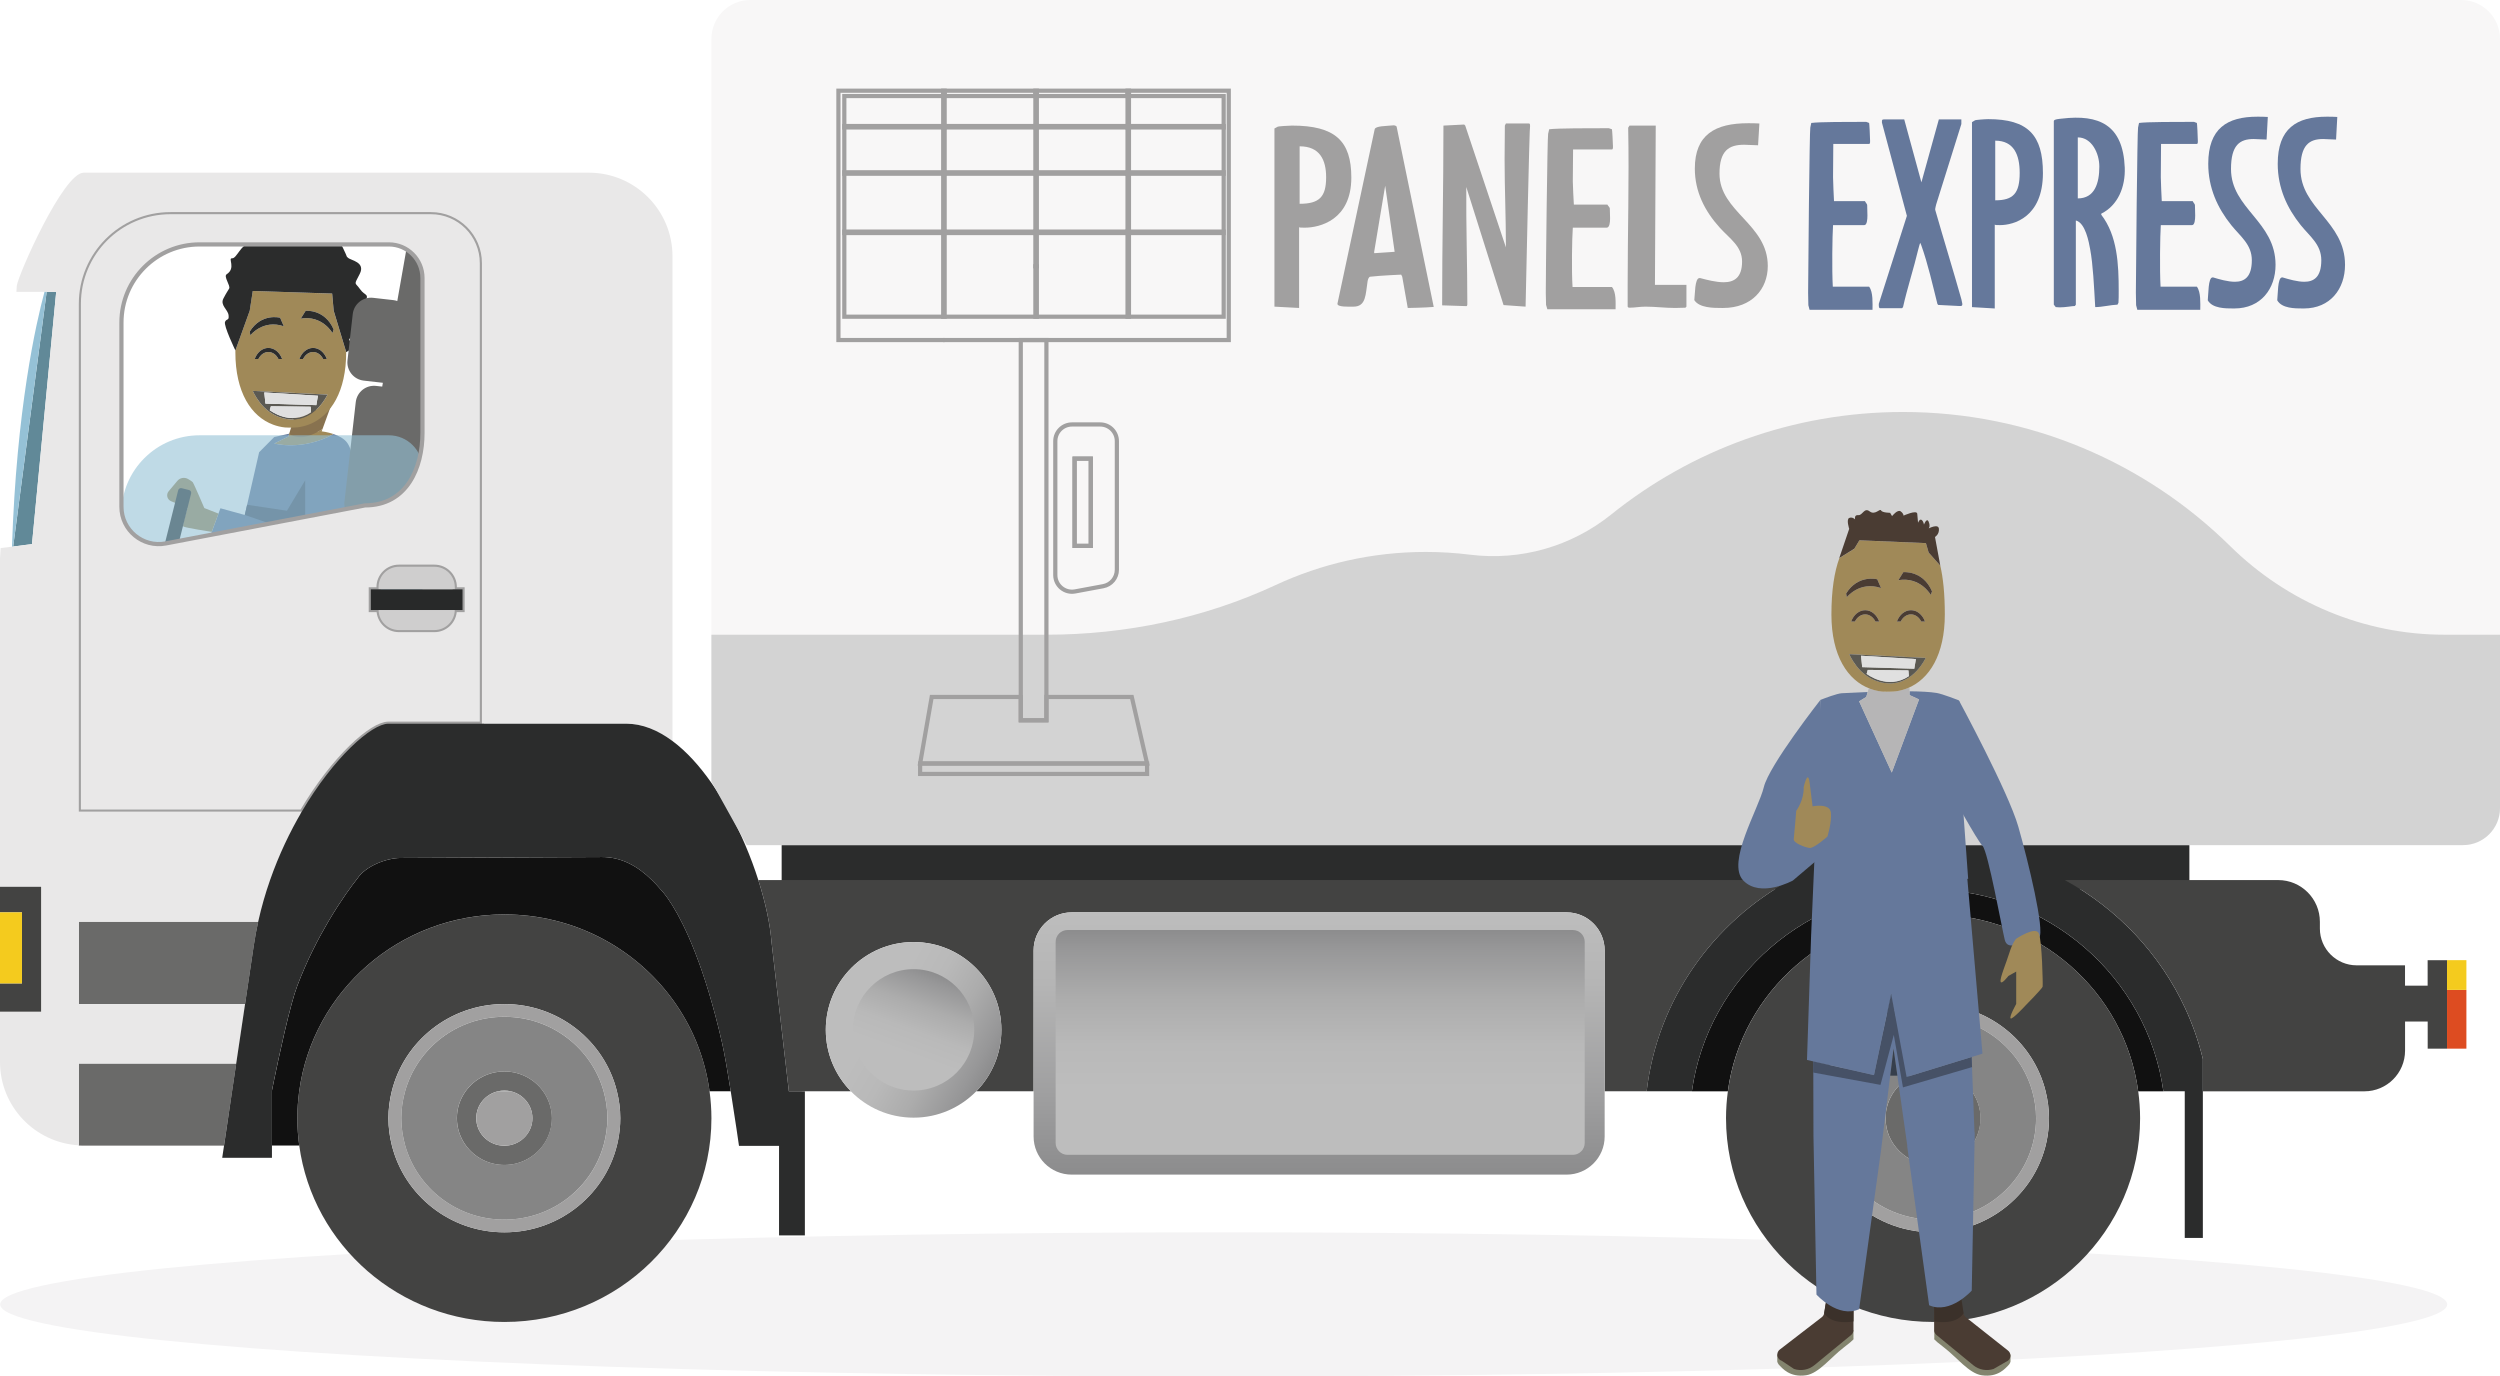 <?xml version="1.0" encoding="utf-8"?>
<!-- Generator: Adobe Illustrator 16.0.0, SVG Export Plug-In . SVG Version: 6.00 Build 0)  -->
<!DOCTYPE svg PUBLIC "-//W3C//DTD SVG 1.1//EN" "http://www.w3.org/Graphics/SVG/1.1/DTD/svg11.dtd">
<svg version="1.1" id="Layer_1" xmlns="http://www.w3.org/2000/svg" xmlns:xlink="http://www.w3.org/1999/xlink" x="0px" y="0px"
	 width="595.281px" height="327.76px" viewBox="0 257.065 595.281 327.76" enable-background="new 0 257.065 595.281 327.76"
	 xml:space="preserve">
<g>
	<ellipse fill="#F4F3F4" cx="291.374" cy="567.659" rx="291.333" ry="17.166"/>
	<g>
		<g>
			<rect x="186.122" y="444.642" fill="#2B2C2C" width="335.194" height="24.188"/>
			<polygon fill="#434342" points="9.846,468.156 0,468.156 0,474.308 5.231,474.308 5.231,491.226 0,491.226 0,497.994 
				9.846,497.994 			"/>
			<rect x="0" y="474.308" fill="#F4CB1E" width="5.231" height="16.918"/>
			<path fill="#434342" d="M426.341,466.614H180.563c1.715,5.369,2.814,10.508,3.148,14.767l4.126,35.534h3.821h10.951
				c-3.694-3.769-5.979-8.931-5.979-14.628c0-11.544,9.363-20.906,20.907-20.906c11.543,0,20.906,9.362,20.906,20.906
				c0,5.697-2.285,10.854-5.979,14.628h13.644v-33.532c0-5.012,4.063-9.074,9.075-9.074h117.831c5.014,0,9.076,4.063,9.076,9.074
				v33.532h10.002C394.634,495.237,407.8,476.748,426.341,466.614z"/>
			
				<linearGradient id="SVGID_1_" gradientUnits="userSpaceOnUse" x1="346.382" y1="432.789" x2="409.31" y2="396.458" gradientTransform="matrix(0.576 0 0 -0.576 0.1 740.884)">
				<stop  offset="0.285" style="stop-color:#BDBDBD"/>
				<stop  offset="0.484" style="stop-color:#B9B9B9"/>
				<stop  offset="0.696" style="stop-color:#ACACAC"/>
				<stop  offset="0.911" style="stop-color:#979798"/>
				<stop  offset="1" style="stop-color:#8C8C8D"/>
			</linearGradient>
			<path fill="url(#SVGID_1_)" d="M217.536,481.381c-11.544,0-20.907,9.362-20.907,20.906c0,5.697,2.285,10.854,5.979,14.628
				c3.792,3.873,9.075,6.278,14.928,6.278c5.852,0,11.129-2.411,14.927-6.278c3.694-3.769,5.979-8.931,5.979-14.628
				C238.448,490.743,229.085,481.381,217.536,481.381z"/>
			
				<linearGradient id="SVGID_2_" gradientUnits="userSpaceOnUse" x1="369.255" y1="391.019" x2="386.436" y2="438.223" gradientTransform="matrix(0.576 0 0 -0.576 0.1 740.884)">
				<stop  offset="0.285" style="stop-color:#BDBDBD"/>
				<stop  offset="0.484" style="stop-color:#B9B9B9"/>
				<stop  offset="0.696" style="stop-color:#ACACAC"/>
				<stop  offset="0.911" style="stop-color:#979798"/>
				<stop  offset="1" style="stop-color:#8C8C8D"/>
			</linearGradient>
			<path fill="url(#SVGID_2_)" d="M217.536,487.837c-7.982,0-14.45,6.469-14.45,14.45c0,3.937,1.577,7.504,4.132,10.11
				c2.624,2.677,6.272,4.34,10.318,4.34c4.045,0,7.694-1.663,10.318-4.34c2.555-2.606,4.132-6.169,4.132-10.11
				C231.992,494.311,225.518,487.837,217.536,487.837z"/>
			
				<linearGradient id="SVGID_3_" gradientUnits="userSpaceOnUse" x1="545.653" y1="463.241" x2="545.653" y2="354.722" gradientTransform="matrix(0.576 0 0 -0.576 0.1 740.884)">
				<stop  offset="0" style="stop-color:#BDBDBD"/>
				<stop  offset="0.276" style="stop-color:#B5B5B5"/>
				<stop  offset="0.701" style="stop-color:#9F9FA0"/>
				<stop  offset="1" style="stop-color:#8C8C8D"/>
			</linearGradient>
			<path fill="url(#SVGID_3_)" d="M373.013,474.308H255.188c-5.012,0-9.075,4.063-9.075,9.074v33.532v10.767
				c0,5.013,4.063,9.075,9.075,9.075h117.825c5.014,0,9.076-4.063,9.076-9.075v-10.767v-33.532
				C382.089,478.371,378.027,474.308,373.013,474.308z"/>
			<path fill="#111111" d="M460.277,474.814c25.016,0,45.668,18.34,48.857,42.106h5.996c-3.811-27.162-27.484-48.085-56.137-48.085
				s-52.326,20.923-56.137,48.085h8.559C414.609,493.154,435.261,474.814,460.277,474.814z"/>
			<path fill="#A1A0A0" d="M458.792,516.915h2.975c-0.477-0.109-0.973-0.178-1.484-0.178
				C459.765,516.737,459.269,516.805,458.792,516.915z"/>
			<path fill="#A1A0A0" d="M120.835,529.834h-1.485c0.248,0.029,0.489,0.075,0.743,0.075
				C120.352,529.909,120.588,529.863,120.835,529.834z"/>
			<g>
				<path fill="#434342" d="M509.14,516.915c-3.189-23.761-23.842-42.106-48.857-42.106s-45.668,18.34-48.857,42.106
					c-0.281,2.101-0.441,4.235-0.441,6.411c0,26.793,22.074,48.511,49.299,48.511s49.301-21.718,49.301-48.511
					C509.578,521.15,509.416,519.015,509.14,516.915z M460.277,550.493c-15.25,0-27.611-12.165-27.611-27.167
					c0-2.21,0.301-4.351,0.807-6.411c2.93-11.906,13.805-20.763,26.805-20.763s23.877,8.856,26.805,20.763
					c0.508,2.061,0.807,4.195,0.807,6.411C487.888,538.328,475.527,550.493,460.277,550.493z"/>
				<path fill="#A1A0A0" d="M487.087,516.915c-2.93-11.906-13.805-20.763-26.805-20.763s-23.875,8.856-26.805,20.763
					c-0.506,2.061-0.807,4.195-0.807,6.411c0,15.002,12.361,27.167,27.611,27.167s27.611-12.165,27.611-27.167
					C487.888,521.11,487.593,518.975,487.087,516.915z M460.277,547.467c-13.553,0-24.537-10.808-24.537-24.141
					c0-2.222,0.328-4.368,0.902-6.411c2.855-10.22,12.344-17.735,23.635-17.735s20.773,7.516,23.635,17.735
					c0.57,2.043,0.902,4.184,0.902,6.411C484.814,536.659,473.83,547.467,460.277,547.467z"/>
				<path fill="#858585" d="M483.912,516.915c-2.855-10.22-12.344-17.735-23.635-17.735s-20.773,7.516-23.635,17.735
					c-0.568,2.043-0.902,4.184-0.902,6.411c0,13.333,10.984,24.141,24.537,24.141s24.537-10.808,24.537-24.141
					C484.814,521.104,484.482,518.958,483.912,516.915z M460.277,534.449c-6.244,0-11.309-4.983-11.309-11.123
					c0-2.389,0.771-4.599,2.072-6.411c2.049-2.849,5.416-4.719,9.23-4.719c3.816,0,7.188,1.87,9.23,4.719
					c1.301,1.813,2.072,4.017,2.072,6.411C471.585,529.471,466.521,534.449,460.277,534.449z"/>
				<path fill="#6A6A69" d="M469.513,516.915c-2.049-2.849-5.416-4.719-9.23-4.719s-7.188,1.87-9.23,4.719
					c-1.301,1.813-2.072,4.017-2.072,6.411c0,6.146,5.064,11.123,11.309,11.123s11.309-4.983,11.309-11.123
					C471.585,520.937,470.814,518.727,469.513,516.915z M460.277,529.909c-3.693,0-6.693-2.946-6.693-6.583
					c0-3.131,2.229-5.743,5.203-6.411c0.479-0.109,0.973-0.178,1.484-0.178s1.008,0.068,1.484,0.178
					c2.977,0.668,5.203,3.274,5.203,6.411C466.97,526.963,463.972,529.909,460.277,529.909z"/>
				<path fill="#A1A0A0" d="M453.583,523.326c0,3.637,3,6.583,6.693,6.583c3.695,0,6.693-2.946,6.693-6.583
					c0-3.131-2.229-5.743-5.203-6.411h-2.975C455.812,517.583,453.583,520.195,453.583,523.326z"/>
				<path fill="#434342" d="M168.956,516.915c-1.088-8.097-4.201-15.566-8.828-21.891c-8.948-12.234-23.537-20.21-40.029-20.21
					c-25.015,0-45.668,18.34-48.856,42.106c-0.282,2.101-0.443,4.235-0.443,6.411c0,2.209,0.167,4.379,0.455,6.514
					c3.234,23.709,23.865,41.997,48.845,41.997c27.225,0,49.3-21.718,49.3-48.511C169.398,521.15,169.237,519.015,168.956,516.915z
					 M120.093,550.493c-12.965,0-23.813-8.805-26.782-20.659c-0.523-2.089-0.834-4.264-0.834-6.514c0-2.21,0.299-4.351,0.806-6.411
					c2.929-11.906,13.805-20.763,26.805-20.763c13,0,23.876,8.856,26.805,20.763c0.506,2.061,0.806,4.195,0.806,6.411
					c0,1.789-0.19,3.539-0.523,5.23C144.706,541.055,133.524,550.493,120.093,550.493z"/>
				<path fill="#A1A0A0" d="M146.904,516.915c-2.929-11.906-13.805-20.763-26.805-20.763c-13,0-23.876,8.856-26.805,20.763
					c-0.506,2.061-0.806,4.195-0.806,6.411c0,2.25,0.311,4.419,0.834,6.514c2.969,11.854,13.816,20.659,26.782,20.659
					c13.431,0,24.607-9.438,27.087-21.942c0.334-1.691,0.524-3.441,0.524-5.23C147.709,521.11,147.41,518.975,146.904,516.915z
					 M120.093,547.467c-11.256,0-20.717-7.464-23.605-17.633c-0.593-2.071-0.927-4.252-0.927-6.514c0-2.222,0.328-4.368,0.903-6.411
					c2.854-10.22,12.344-17.735,23.634-17.735s20.774,7.516,23.634,17.735c0.57,2.043,0.904,4.184,0.904,6.411
					c0,2.135-0.311,4.201-0.84,6.175C141.017,539.836,131.476,547.467,120.093,547.467z"/>
				<path fill="#858585" d="M143.727,516.915c-2.854-10.22-12.343-17.735-23.634-17.735s-20.774,7.516-23.634,17.735
					c-0.57,2.043-0.904,4.184-0.904,6.411c0,2.262,0.34,4.437,0.927,6.514c2.889,10.169,12.355,17.633,23.605,17.633
					c11.377,0,20.918-7.631,23.697-17.972c0.529-1.975,0.84-4.034,0.84-6.175C144.631,521.104,144.303,518.958,143.727,516.915z
					 M120.093,534.449c-3.77,0-7.102-1.824-9.156-4.615c-1.347-1.83-2.152-4.074-2.152-6.514c0-2.389,0.771-4.598,2.072-6.411
					c2.049-2.849,5.415-4.719,9.23-4.719c3.815,0,7.188,1.87,9.23,4.719c1.3,1.813,2.071,4.017,2.071,6.411
					c0,2.434-0.806,4.679-2.152,6.514C127.194,532.631,123.868,534.449,120.093,534.449z"/>
				<path fill="#6A6A69" d="M129.329,516.915c-2.048-2.849-5.415-4.719-9.23-4.719c-3.815,0-7.188,1.87-9.23,4.719
					c-1.3,1.813-2.071,4.017-2.071,6.411c0,2.434,0.806,4.678,2.152,6.514c2.055,2.791,5.387,4.615,9.156,4.615
					c3.77,0,7.101-1.824,9.156-4.615c1.347-1.83,2.152-4.074,2.152-6.514C131.401,520.937,130.63,518.727,129.329,516.915z
					 M120.093,529.909c-0.253,0-0.495-0.046-0.743-0.075c-3.343-0.368-5.95-3.124-5.95-6.514c0-3.131,2.227-5.743,5.202-6.411
					c0.478-0.109,0.973-0.178,1.485-0.178s1.007,0.068,1.484,0.178c2.975,0.668,5.202,3.274,5.202,6.411
					c0,3.384-2.606,6.146-5.95,6.514C120.588,529.863,120.352,529.909,120.093,529.909z"/>
				<path fill="#A1A0A0" d="M126.786,523.326c0-3.131-2.227-5.743-5.202-6.411h-2.975c-2.975,0.668-5.202,3.274-5.202,6.411
					c0,3.384,2.607,6.146,5.95,6.514h1.485C124.179,529.466,126.786,526.71,126.786,523.326z"/>
			</g>
			<path fill="#A1A0A0" d="M120.093,516.737c-0.512,0-1.007,0.068-1.485,0.178h2.975
				C121.106,516.805,120.611,516.737,120.093,516.737z"/>
			<path fill="#2B2C2C" d="M520.316,497.148c-5.998-12.948-16.092-23.663-28.67-30.534c-9.674-5.288-20.803-8.31-32.652-8.31
				s-22.979,3.021-32.652,8.31c-18.541,10.134-31.707,28.617-34.256,50.301h10.771c3.811-27.161,27.484-48.085,56.137-48.085
				s52.326,20.924,56.137,48.085h5.086v34.913h0.207h4.104v-11.831v-23.088v-7.705C523.509,505.02,522.093,500.992,520.316,497.148z
				"/>
			<path fill="#A1A0A0" d="M19.922,529.834c-0.391,0-0.771-0.034-1.151-0.058v0.133h34.574l0.012-0.075H19.922z"/>
			<path fill="#6A6A69" d="M28.917,510.302H18.766v19.479c0.386,0.023,0.766,0.058,1.151,0.058h33.429l1.922-12.919l0.984-6.612
				H28.917V510.302z"/>
			<path fill="#111111" d="M171.971,505.532c-4.189-18.351-8.925-28.134-11.843-32.847c-1.692-2.728-2.768-3.764-2.768-3.764
				c-0.696-0.84-1.416-1.594-2.141-2.308c-3.533-3.476-7.435-5.479-11.86-5.479l-47.988,0.225
				c-3.447,0.018-8.471,2.031-10.301,4.949c0,0-0.098,0.12-0.247,0.311c-0.783,0.983-3.493,4.522-6.67,9.927
				c-2.417,4.108-5.081,9.276-7.349,15.221c-0.42,1.094-0.886,2.624-1.37,4.385c-2.164,7.907-4.673,20.585-4.673,20.585v0.178
				v12.919h6.491c-0.293-2.129-0.455-4.304-0.455-6.514c0-2.176,0.161-4.311,0.443-6.411c3.188-23.761,23.841-42.106,48.856-42.106
				c16.493,0,31.081,7.977,40.029,20.211c4.626,6.324,7.74,13.793,8.828,21.89h5.047
				C173.294,512.455,172.529,507.978,171.971,505.532z"/>
			<path fill="#6A6A69" d="M28.917,476.547H18.766v19.605h10.151h29.44l2.078-13.955c0.288-1.916,0.639-3.804,1.047-5.656H28.917
				V476.547z"/>
			<path fill="#F8F7F7" d="M586.027,257.065H178.652c-5.11,0-9.253,4.144-9.253,9.254v177.149c3.107,4.438,5.83,9.541,8.045,14.749
				c0.397,0.052,0.8,0.087,1.208,0.087H459h127.027c5.109,0,9.254-4.144,9.254-9.254V266.319
				C595.281,261.209,591.136,257.065,586.027,257.065z"/>
			<g>
				<g>
					<path fill="#A08958" d="M65.298,362.663c0,0,6.641,1.881,14.145-2.239c-1.49-0.506-2.849-0.65-2.849-0.65l0.196-0.541
						l-1.087,0.593l-6.842,0.495l-0.219,0.685L65.298,362.663z"/>
					<path fill="#88724F" d="M76.79,359.232l2.095-5.76l-8.741,2.785l-1.283,4.063c0,0,0.598,0.841,2.998,0.841
						c1.191,0,3.125-0.835,4.143-1.45L76.79,359.232z"/>
					<path fill="#65789B" d="M84.558,373.274c0.115-2.769-0.23-8.419-1.847-10.727c-0.73-1.042-2.043-1.704-3.269-2.118
						c-7.504,4.114-14.145,2.238-14.145,2.238l3.349-1.651l0.218-0.685l-3.567,0.8l-3.591,3.614l-3.418,14.944l0,0l0,0l-5.801-1.6
						l-3.343,9.127c1.502,0.092,24.802,14.444,31.012,14.455C86.359,401.673,84.443,376.042,84.558,373.274z"/>
					<g>
						<path fill="#A08958" d="M79.085,326.972L79.085,326.972l-18.904-0.616l0,0l-0.725,4.702l-3.407,9.449
							c0,0.138-0.006,0.27-0.006,0.414c0,9.559,3.77,15.324,8.995,17.264c0.898,0.334,1.841,0.559,2.814,0.662
							c1.07-0.029,2.152-0.047,3.217-0.058c0.944-0.139,1.853-0.386,2.722-0.737c5.041-2.065,8.638-7.791,8.638-17.131l-2.981-9.863
							L79.085,326.972z M59.612,336.905l-0.155-0.881c2.791-4.512,7.245-3.303,7.245-3.303l0.88,2.037
							C62.616,333.054,59.612,336.905,59.612,336.905z M67.179,342.55h-0.88c-0.5-1.001-1.381-1.668-2.388-1.668
							c-1.007,0-1.893,0.667-2.388,1.668h-0.88c0.57-1.559,1.818-2.641,3.269-2.641S66.61,340.991,67.179,342.55z M69.292,356.942
							c-5.749-0.287-8.379-5.26-9.104-6.802l17.799,0.881C77.981,351.021,75.149,357.236,69.292,356.942z M71.288,342.55
							c0.57-1.559,1.818-2.641,3.269-2.641c1.456,0,2.705,1.082,3.269,2.641h-0.88c-0.5-1.001-1.381-1.668-2.388-1.668
							c-1.007,0-1.893,0.667-2.388,1.668H71.288z M79.166,336.37c0,0-2.399-4.299-7.556-3.436l1.168-1.865
							c0,0,4.569-0.46,6.669,4.46L79.166,336.37z"/>
						<path fill="#A08958" d="M69.24,358.922c0.621,0,1.231-0.046,1.835-0.132c-1.064,0.012-2.146,0.034-3.217,0.058
							C68.307,358.899,68.768,358.922,69.24,358.922z"/>
						<path fill="#4A3C33" d="M60.182,326.356L60.182,326.356L60.182,326.356z"/>
						<path fill="#4A3C33" d="M79.085,326.972L79.085,326.972L79.085,326.972z"/>
						<path fill="#2B2C2C" d="M60.642,342.55h0.88c0.501-1.001,1.381-1.668,2.388-1.668c1.007,0,1.894,0.667,2.388,1.668h0.88
							c-0.564-1.559-1.818-2.641-3.269-2.641C62.455,339.909,61.206,340.991,60.642,342.55z"/>
						<path fill="#2B2C2C" d="M74.557,340.882c1.007,0,1.894,0.667,2.388,1.668h0.88c-0.564-1.559-1.818-2.641-3.269-2.641
							c-1.456,0-2.705,1.082-3.269,2.641h0.88C72.664,341.549,73.544,340.882,74.557,340.882z"/>
						<path fill="#2B2C2C" d="M67.582,334.759l-0.88-2.037c0,0-4.448-1.209-7.245,3.303l0.155,0.881
							C59.612,336.905,62.616,333.054,67.582,334.759z"/>
						<path fill="#2B2C2C" d="M72.779,331.069l-1.168,1.865c5.156-0.863,7.556,3.436,7.556,3.436l0.282-0.847
							C77.348,330.609,72.779,331.069,72.779,331.069z"/>
						<path fill="#5B5952" d="M69.292,356.942c5.864,0.294,8.689-5.921,8.689-5.921l-17.799-0.881
							C60.907,351.682,63.537,356.655,69.292,356.942z M64.233,354.726l0.265-0.914l9.466,0.108l0.104,1.341
							C69.136,358.588,64.233,354.726,64.233,354.726z M75.702,351.297l-0.38,2.239l-12.119-0.368l-0.276-2.659L75.702,351.297z"/>
						<path fill="#E0E0E0" d="M64.498,353.806l-0.265,0.915c0,0,4.903,3.866,9.835,0.529l-0.104-1.341L64.498,353.806z"/>
						<polygon fill="#E0E0E0" points="75.322,353.53 75.702,351.297 62.927,350.509 63.203,353.168 						"/>
						<path fill="#2B2C2C" d="M86.809,329.308c1.266-2.537,0.149-1.628-1.082-3.395s-1.537-0.771-0.075-3.614
							c1.461-2.849-2.152-3.229-2.768-3.844c-0.616-0.616,0.19,0.541-1.231-2.383c-1.421-2.923-2.382-0.346-3.821-0.846
							c-0.708-0.248-2.906-1.963-4.523-2.883c-1.617-0.921-3.424,1.041-5.45,1.807c-2.025,0.771-1.053-1.732-2.434-1.963
							c-1.387-0.229-3.413,2.349-5.732,2.653c-2.319,0.305-3.32,3.804-4.419,3.729c-1.105-0.074,1.001,2.308-1.306,3.805
							c-0.8,0.518,0.978,2.716,0.593,3.406c-0.386,0.69-0.518,0.742-1.364,2.359c-0.846,1.617,1.076,2.612,1.231,3.999
							c0.155,1.388-0.46,0.691-0.846,1.571c-0.385,0.881,2.469,6.808,2.469,6.808l0.006-0.017l3.407-9.449l0.725-4.702l18.904,0.616
							l0.363,4.08l2.981,9.863l1.68-1.007c0,0-0.541-1.313-0.921-1.854c-0.385-0.541,1.738-1.064,2.509-2.141
							c0.771-1.076,0.437-2.221-0.409-3.608C84.438,330.931,85.537,331.846,86.809,329.308z"/>
					</g>
					<polygon fill="#465166" points="58.841,377.256 68.325,378.677 72.669,371.427 72.669,384.657 58.283,379.678 					"/>
					<path fill="#A08958" d="M52.016,379.356l-3.367-1.317c0,0-2.48-5.824-2.768-6.175c-0.115-0.138-0.575-0.432-1.082-0.73
						c-0.88-0.519-2.008-0.306-2.63,0.506l-2.014,2.405c-0.65,0.777-0.363,1.969,0.575,2.359l3.879,1.629
						c0,0-1.272,4.098-0.979,4.385c0.288,0.288,6.785,1.295,6.785,1.295L52.016,379.356z"/>
					<path fill="#2B2C2C" d="M41.537,387.62l-1.755-0.438c-0.368-0.092-0.587-0.46-0.495-0.828l3.142-12.551
						c0.092-0.368,0.46-0.587,0.829-0.495l1.755,0.438c0.368,0.092,0.587,0.46,0.495,0.828l-3.142,12.551
						C42.273,387.494,41.899,387.713,41.537,387.62z"/>
				</g>
				<path fill="#6A6A69" d="M97.236,313.771L94.6,328.745c-0.299-0.104-0.61-0.179-0.938-0.219l-4.816-0.547
					c-2.406-0.276-4.575,1.456-4.852,3.861l-1.249,11.003c-0.276,2.405,1.456,4.575,3.861,4.852l4.563,0.518l-0.161,0.903
					l-1.45-0.161c-2.405-0.276-4.575,1.456-4.851,3.861l-2.693,23.691c-0.253,2.228,1.214,4.23,3.338,4.736l-1.047,5.95h25.821
					v-75.265L97.236,313.771z"/>
				<path opacity="0.6" fill="#95C1D6" enable-background="new    " d="M100.596,405.633v-36.922c0-4.42-3.579-7.999-7.999-7.999
					h-45.07c-10.278,0-18.61,8.333-18.61,18.61v43.867c0,5.571,5.07,9.766,10.548,8.725l47.447-9.058
					C96.908,422.856,100.596,413.861,100.596,405.633z"/>
				<path fill="#E9E8E8" stroke="#A1A0A0" stroke-miterlimit="10" d="M92.482,429.393h22.265V319.721
					c0-6.71-5.438-12.153-12.154-12.153H40.61c-12.062,0-21.845,9.776-21.845,21.844v120.905h53.104
					C79.477,437.403,88.523,429.393,92.482,429.393z M103.445,392.01c2.676,0,4.846,2.17,4.846,4.846v0.541h1.847v4.92h-1.853
					c-0.041,2.642-2.187,4.771-4.84,4.771h-8.459c-2.647,0-4.794-2.129-4.84-4.771h-1.853v-4.92h1.847v-0.541
					c0-2.676,2.169-4.846,4.846-4.846H103.445L103.445,392.01z M28.917,377.739v-43.867c0-10.277,8.333-18.61,18.61-18.61h45.07
					c4.419,0,7.999,3.579,7.999,7.999v36.922c0,8.229-3.688,17.224-13.684,17.224l-47.447,9.058
					C33.993,387.505,28.917,383.31,28.917,377.739z"/>
				<polygon fill="#618998" points="7.613,386.625 13.379,326.563 11.112,326.563 3.142,387.188 				"/>
				<path fill="#E9E8E8" d="M140.206,298.182H19.922c-4.845,0-15.572,24.272-15.923,26.92l-0.092,1.461h6.681h0.518h2.273
					l-5.766,60.062l-4.471,0.569l-0.282,0.035l-2.705,0.339L0,390.014v78.142h9.846v29.838H0v11.924
					c0,10.611,8.304,19.261,18.766,19.858v-19.479h10.151h27.34l2.106-14.146H28.917H18.766v-19.605h10.151h32.565
					c0.759-3.441,1.721-6.756,2.831-9.927c2.095-6.008,4.725-11.498,7.562-16.303H18.766V329.412
					c0-12.062,9.777-21.844,21.845-21.844h61.989c6.71,0,12.154,5.438,12.154,12.153v109.672h34.361c3.844,0,7.55,1.542,11.014,4.12
					V318.104C160.128,307.101,151.208,298.182,140.206,298.182z"/>
				<path fill="#95C1D6" d="M3.142,387.188l7.97-60.625h-0.518c-2.02,7.47-6.658,27.87-7.74,60.66L3.142,387.188z"/>
				<path fill="#2B2C2C" d="M187.836,516.915l-4.126-35.534c-0.334-4.259-1.439-9.397-3.148-14.767
					c-0.88-2.769-1.928-5.594-3.125-8.396c-2.222-5.208-4.943-10.312-8.045-14.749c-2.808-4.017-5.927-7.475-9.271-9.961
					c-3.47-2.578-7.17-4.12-11.014-4.12h-34.361H92.482c-3.965,0-13.005,8.011-20.613,20.918
					c-2.831,4.805-5.461,10.295-7.562,16.303c-1.11,3.177-2.071,6.485-2.831,9.927c-0.409,1.853-0.76,3.734-1.047,5.656
					l-2.078,13.955l-2.106,14.146l-0.984,6.611l-1.911,12.931l-0.012,0.075l-0.426,2.849h11.843v-2.849v-0.075v-12.919v-0.178
					c0,0,2.503-12.678,4.672-20.585c0.483-1.761,0.95-3.291,1.37-4.385c2.268-5.944,4.932-11.112,7.349-15.221
					c3.177-5.404,5.887-8.943,6.67-9.927c0.144-0.185,0.247-0.311,0.247-0.311c1.83-2.918,6.86-4.932,10.301-4.949l47.988-0.225
					c4.431,0,8.327,2.003,11.86,5.479c0.725,0.714,1.444,1.468,2.141,2.308c0,0,1.082,1.03,2.768,3.764
					c2.917,4.713,7.654,14.496,11.843,32.847c0.558,2.446,1.323,6.923,2.031,11.383c1.042,6.521,1.968,12.994,1.968,12.994h9.536
					v21.31h6.152v-34.304H187.836L187.836,516.915z"/>
				<path fill="#CFCECE" d="M94.986,407.088h8.459c2.647,0,4.794-2.129,4.84-4.771H90.152
					C90.187,404.959,92.333,407.088,94.986,407.088z"/>
				<path fill="#CFCECE" d="M90.14,396.862v0.541h18.15v-0.541c0-2.676-2.17-4.846-4.846-4.846h-8.459
					C92.31,392.01,90.14,394.18,90.14,396.862z"/>
				<polygon fill="#282929" points="108.291,397.397 90.14,397.397 88.293,397.397 88.293,402.317 90.146,402.317 108.279,402.317 
					110.132,402.317 110.132,397.397 				"/>
			</g>
			<path fill="#434342" d="M578.05,485.69v6.077h-5.385v-4.846h-11.521c-4.834,0-8.752-3.919-8.752-8.752v-1.617
				c0-5.484-4.449-9.933-9.934-9.933h-50.807c12.572,6.871,22.672,17.586,28.668,30.534c1.779,3.838,3.195,7.872,4.207,12.062v7.705
				h1.381h37.078c5.352,0,9.689-4.339,9.689-9.69v-6.923h5.387v6.462h4.615v-13.995v-7.078h-4.627V485.69z"/>
			<rect x="582.666" y="492.768" fill="#DD4C21" width="4.615" height="13.995"/>
			<rect x="582.666" y="485.69" fill="#F4CB1E" width="4.615" height="7.078"/>
			
				<linearGradient id="SVGID_4_" gradientUnits="userSpaceOnUse" x1="546.087" y1="362.91" x2="546.087" y2="455.93" gradientTransform="matrix(0.576 0 0 -0.576 0.1 740.884)">
				<stop  offset="0.285" style="stop-color:#BDBDBD"/>
				<stop  offset="0.484" style="stop-color:#B9B9B9"/>
				<stop  offset="0.696" style="stop-color:#ACACAC"/>
				<stop  offset="0.911" style="stop-color:#979798"/>
				<stop  offset="1" style="stop-color:#8C8C8D"/>
			</linearGradient>
			<path fill="url(#SVGID_4_)" d="M374.511,532.044H254.193c-1.565,0-2.832-1.266-2.832-2.831v-47.867
				c0-1.565,1.266-2.831,2.832-2.831h120.318c1.564,0,2.83,1.266,2.83,2.831v47.867
				C377.341,530.772,376.076,532.044,374.511,532.044z"/>
		</g>
		<g enable-background="new    ">
			<path fill="#A1A0A0" d="M303.46,287.656l0.813-0.437c0.063-0.063,2.438-0.25,3.373-0.25c10.248,0,14.123,3.624,14.123,12.372
				c0,10.185-7.623,11.935-11.061,11.935c-0.75,0-1.313,0-1.375-0.125v19.245l-5.873-0.313V287.656z M309.458,305.589
				c4.688,0,6.311-1.625,6.311-6.311c0-4.124-1.498-7.374-6.311-7.374V305.589z"/>
			<path fill="#A1A0A0" d="M333.642,322.46c0.188,0-4.813,0.188-7.436,0.5c-0.375,0.188-0.5,0.75-0.563,1.062
				c-0.5,3.125-0.313,6.061-3.375,6.061c-1.25,0-3.811,0.125-3.811-0.687l8.873-41.553c0.188-0.812,2.748-0.75,4.498-0.937
				c0.125,0,0.75,0.063,0.75,0.438l8.811,42.802c-2,0.188-6.186,0.25-6.186,0.25l-1.313-7.436L333.642,322.46z M327.207,317.336
				h0.25l4.623-0.313l-2.25-15.746l-2.623,15.746V317.336z"/>
			<path fill="#A1A0A0" d="M343.701,286.969l4.938-0.25l0.25,0.25l9.686,28.993v-0.25c0-6.936-0.313-13.747-0.313-20.682
				c0-2.062,0.063-7.748,0.063-8.061l0.25-0.5h5.498c0.25,0,0.25,0.313,0.25,0.5v0.25c-0.063,0.437-0.188,2.187-1.063,42.864
				l-5.248-0.375l-8.873-28.118c-0.063,9.186,0.25,18.433,0.25,27.619c0,0.188,0.063,0.75-0.25,0.75l-5.748-0.188
				C343.39,315.149,343.701,301.715,343.701,286.969z"/>
			<path fill="#A1A0A0" d="M368.134,329.645c0-0.063-0.063-2-0.063-2.874c0-4.249,0.373-37.553,0.561-37.866l0.25-1.063
				c2-0.25,9.561-0.25,14.186-0.25l0.75,0.25c0.063,0,0.25,3.437,0.25,4.124c0,0,0.063,0.688-0.25,0.688h-9.248
				c0,1.125-0.063,6.436-0.063,7.623c0,0.813,0.188,4.687,0.25,5.499h7.998c0,0.188,0.563,0.625,0.563,0.938
				c0,0.875,0.063,1.375,0.063,2.375c0,0.937-0.125,2.187-0.813,2.187h-8.061c-0.188,2.499-0.313,10.247-0.063,14.122h9.373
				c1.061,1.25,0.873,3.812,0.873,5.311h-16.246L368.134,329.645z"/>
			<path fill="#A1A0A0" d="M387.566,324.709c0-12.435,0.375-24.807,0.125-37.241l0.313-0.5h6.248l-0.188,37.928h7.498v5.186
				l-0.25,0.25c-0.125,0-1.748,0.063-2.436,0.063c-2.375,0-4.688-0.313-7.063-0.313c-1.436,0-2.436,0.25-3.873,0.25h-0.125
				c-0.063,0-0.188-0.188-0.25-0.25V324.709z"/>
			<path fill="#A1A0A0" d="M404.687,323.272h0.125c1.625,0.437,3.811,1,5.623,1c2.438,0,4.375-1.062,4.375-4.936
				c0-3.625-2.938-5.437-5.313-8.061c-3.561-3.937-5.936-8.561-5.936-14.059c0-8.123,4.875-10.81,12.686-10.81
				c0.873,0,1.748,0,2.686,0.063c0,0-0.25,4.249-0.313,5.186c-1.125,0-2.311-0.125-3.311-0.125c-3.625,0-5.875,1.375-5.875,6.874
				c0,9.123,11.498,11.997,11.498,21.995c0,5.499-3.813,9.998-10.623,9.998h-0.313c-1.998,0-5.373,0-6.561-1.875
				C403.625,327.209,403.5,323.272,404.687,323.272z"/>
		</g>
		<g enable-background="new    ">
			<path fill="#65789B" d="M430.593,329.737c0-0.065-0.059-2.076-0.059-2.984c0-4.41,0.346-38.983,0.52-39.308l0.23-1.103
				c1.844-0.26,8.82-0.26,13.086-0.26l0.691,0.26c0.059,0,0.23,3.567,0.23,4.28c0,0,0.059,0.714-0.23,0.714h-8.531
				c0,1.168-0.059,6.681-0.059,7.913c0,0.844,0.174,4.865,0.23,5.709h7.379c0,0.194,0.52,0.648,0.52,0.973
				c0,0.908,0.059,1.427,0.059,2.465c0,0.973-0.115,2.271-0.75,2.271h-7.438c-0.172,2.595-0.287,10.638-0.057,14.659h8.646
				c0.98,1.298,0.807,3.957,0.807,5.514H430.88L430.593,329.737z"/>
			<path fill="#65789B" d="M447.365,329.413l6.688-20.952l-5.938-22.184v-0.26c0-0.324,0-0.519,0.461-0.519h4.844l4.092,14.983
				l4.15-14.983h5.361v1.103l-5.994,19.136c-0.059,0.064-0.174,0.843-0.23,1.037v0.26c2.074,7.265,4.207,14.141,6.225,21.275
				c0,0.13,0.23,0.908,0.23,1.104v0.129c0,0.325-0.23,0.39-0.402,0.39h-0.289c-1.498-0.064-5.072-0.26-5.072-0.26l-0.174-0.259
				c-1.096-4.347-2.248-9.535-3.861-14.011c0-0.065-0.23-0.454-0.23-0.52c-0.115,0.194-0.404,1.362-0.463,1.557
				c-1.094,4.605-2.594,9.146-3.631,13.752l-0.23,0.259h-5.246c-0.289,0-0.289-0.519-0.289-0.648V329.413z"/>
			<path fill="#65789B" d="M469.556,286.147l0.75-0.454c0.057-0.064,2.248-0.259,3.113-0.259c9.453,0,13.027,3.762,13.027,12.843
				c0,10.573-7.033,12.39-10.203,12.39c-0.691,0-1.211,0-1.268-0.13v19.979l-5.42-0.324V286.147z M475.091,304.763
				c4.322,0,5.822-1.687,5.822-6.551c0-4.281-1.385-7.654-5.822-7.654V304.763z"/>
			<path fill="#65789B" d="M489.039,285.888c0-0.454,1.441-0.52,1.961-0.584c8.762-1.038,14.527,1.427,14.93,11.676
				c0.174,4.67-1.672,9.016-5.592,10.962v0.26c3.863,4.994,4.15,11.87,4.15,18.097c0,0.714,0,2.595-0.057,2.854l-0.23,0.454
				c-1.672,0.064-3.689,0.584-5.305,0.584c-0.287-4.995-0.518-10.119-1.209-13.816c-0.289-1.557-1.096-6.228-3.402-6.811v20.043
				l-0.23,0.324c-0.691,0-2.191,0.324-3.631,0.324c-0.23,0-0.924-0.064-0.924-0.064l-0.461-0.584V285.888z M494.746,304.309
				c4.035,0,5.131-3.632,5.131-7.589c0-3.113-1.787-6.94-5.131-6.94V304.309z"/>
			<path fill="#65789B" d="M508.636,329.737c0-0.065-0.059-2.076-0.059-2.984c0-4.41,0.346-38.983,0.52-39.308l0.23-1.103
				c1.844-0.26,8.82-0.26,13.086-0.26l0.691,0.26c0.059,0,0.23,3.567,0.23,4.28c0,0,0.059,0.714-0.23,0.714h-8.531
				c0,1.168-0.059,6.681-0.059,7.913c0,0.844,0.174,4.865,0.23,5.709h7.379c0,0.194,0.52,0.648,0.52,0.973
				c0,0.908,0.059,1.427,0.059,2.465c0,0.973-0.115,2.271-0.75,2.271h-7.438c-0.172,2.595-0.287,10.638-0.057,14.659h8.646
				c0.98,1.298,0.807,3.957,0.807,5.514h-14.988L508.636,329.737z"/>
			<path fill="#65789B" d="M526.849,323.121h0.115c1.5,0.454,3.518,1.037,5.189,1.037c2.248,0,4.035-1.103,4.035-5.124
				c0-3.762-2.709-5.644-4.9-8.367c-3.285-4.087-5.477-8.887-5.477-14.595c0-8.433,4.496-11.222,11.703-11.222
				c0.807,0,1.613,0,2.479,0.064c0,0-0.23,4.411-0.289,5.384c-1.037,0-2.133-0.13-3.055-0.13c-3.344,0-5.42,1.428-5.42,7.136
				c0,9.47,10.607,12.454,10.607,22.832c0,5.708-3.516,10.379-9.799,10.379h-0.289c-1.844,0-4.957,0-6.053-1.946
				C525.871,327.207,525.755,323.121,526.849,323.121z"/>
			<path fill="#65789B" d="M543.392,323.121h0.115c1.5,0.454,3.518,1.037,5.189,1.037c2.248,0,4.035-1.103,4.035-5.124
				c0-3.762-2.709-5.644-4.9-8.367c-3.285-4.087-5.477-8.887-5.477-14.595c0-8.433,4.496-11.222,11.703-11.222
				c0.807,0,1.613,0,2.479,0.064c0,0-0.23,4.411-0.289,5.384c-1.037,0-2.133-0.13-3.055-0.13c-3.344,0-5.42,1.428-5.42,7.136
				c0,9.47,10.607,12.454,10.607,22.832c0,5.708-3.516,10.379-9.799,10.379h-0.289c-1.844,0-4.957,0-6.053-1.946
				C542.414,327.207,542.298,323.121,543.392,323.121z"/>
		</g>
		<g>
			<path fill="#D3D3D3" d="M595.281,449.5v-41.301h-13.213c-19.141,0-37.41-7.677-51.043-21.108
				c-20.045-19.744-47.557-31.927-77.912-31.927c-26.299,0-50.457,9.139-69.477,24.417c-9.477,7.607-21.533,11.066-33.594,9.564
				c-3.459-0.432-6.98-0.656-10.561-0.656c-12.764,0-24.859,2.825-35.713,7.872c-17.08,7.953-35.771,11.838-54.611,11.838h-79.759
				v34.971l8.408,15.129h408.676C591.337,458.304,595.281,454.362,595.281,449.5z"/>
		</g>
		<g>
			<g>
				<g>
					<path fill="none" stroke="#A1A0A0" stroke-miterlimit="10" d="M255.251,358.134c-2.192,0-3.971,1.778-3.971,3.971v31.887
						c0,2.479,2.256,4.355,4.696,3.901l6.716-1.249c1.882-0.351,3.246-1.991,3.246-3.901v-30.638c0-2.192-1.778-3.971-3.971-3.971
						H255.251z M259.729,387.045h-3.855V366.27h3.855V387.045z"/>
					<rect x="255.873" y="366.27" fill="none" stroke="#A1A0A0" stroke-miterlimit="10" width="3.855" height="20.774"/>
					<rect x="291.374" y="312.212" fill="none" stroke="#A1A0A0" stroke-miterlimit="10" width="0" height="0.34"/>
					<rect x="201.043" y="312.212" fill="none" stroke="#A1A0A0" stroke-miterlimit="10" width="0" height="0.34"/>
					<rect x="246.879" y="312.212" fill="none" stroke="#A1A0A0" stroke-miterlimit="10" width="21.603" height="0.34"/>
					<rect x="224.931" y="312.212" fill="none" stroke="#A1A0A0" stroke-miterlimit="10" width="21.603" height="0.34"/>
					<rect x="268.821" y="312.212" fill="none" stroke="#A1A0A0" stroke-miterlimit="10" width="22.552" height="0.34"/>
					<rect x="201.043" y="312.212" fill="none" stroke="#A1A0A0" stroke-miterlimit="10" width="23.548" height="0.34"/>
					<rect x="291.374" y="298.09" fill="none" stroke="#A1A0A0" stroke-miterlimit="10" width="0" height="0.34"/>
					<rect x="201.043" y="298.09" fill="none" stroke="#A1A0A0" stroke-miterlimit="10" width="0" height="0.34"/>
					<rect x="246.879" y="298.09" fill="none" stroke="#A1A0A0" stroke-miterlimit="10" width="21.603" height="0.34"/>
					<rect x="224.931" y="298.09" fill="none" stroke="#A1A0A0" stroke-miterlimit="10" width="21.603" height="0.34"/>
					<rect x="201.043" y="298.09" fill="none" stroke="#A1A0A0" stroke-miterlimit="10" width="23.548" height="0.34"/>
					<rect x="268.821" y="298.09" fill="none" stroke="#A1A0A0" stroke-miterlimit="10" width="22.552" height="0.34"/>
					<rect x="201.043" y="287.07" fill="none" stroke="#A1A0A0" stroke-miterlimit="10" width="0" height="0.339"/>
					<rect x="291.374" y="287.07" fill="none" stroke="#A1A0A0" stroke-miterlimit="10" width="0" height="0.339"/>
					<rect x="201.043" y="287.07" fill="none" stroke="#A1A0A0" stroke-miterlimit="10" width="23.548" height="0.339"/>
					<rect x="224.931" y="287.07" fill="none" stroke="#A1A0A0" stroke-miterlimit="10" width="21.603" height="0.339"/>
					<rect x="246.879" y="287.07" fill="none" stroke="#A1A0A0" stroke-miterlimit="10" width="21.603" height="0.339"/>
					<rect x="268.821" y="287.07" fill="none" stroke="#A1A0A0" stroke-miterlimit="10" width="22.552" height="0.339"/>
					<rect x="246.539" y="278.662" fill="none" stroke="#A1A0A0" stroke-miterlimit="10" width="0.34" height="1.261"/>
					<rect x="246.539" y="279.928" fill="none" stroke="#A1A0A0" stroke-miterlimit="10" width="0.34" height="7.147"/>
					<rect x="246.539" y="298.429" fill="none" stroke="#A1A0A0" stroke-miterlimit="10" width="0.34" height="13.782"/>
					<rect x="246.539" y="287.409" fill="none" stroke="#A1A0A0" stroke-miterlimit="10" width="0.34" height="10.681"/>
					<rect x="246.539" y="312.552" fill="none" stroke="#A1A0A0" stroke-miterlimit="10" width="0.34" height="7.918"/>
					<rect x="246.539" y="320.469" fill="none" stroke="#A1A0A0" stroke-miterlimit="10" width="0.34" height="12.01"/>
					<rect x="246.539" y="312.212" fill="none" stroke="#A1A0A0" stroke-miterlimit="10" width="0.34" height="0.34"/>
					<rect x="246.539" y="298.09" fill="none" stroke="#A1A0A0" stroke-miterlimit="10" width="0.34" height="0.34"/>
					<rect x="246.539" y="287.07" fill="none" stroke="#A1A0A0" stroke-miterlimit="10" width="0.34" height="0.339"/>
					<rect x="268.654" y="337.866" fill="none" stroke="#A1A0A0" stroke-miterlimit="10" width="0" height="0.339"/>
					<rect x="268.481" y="278.662" fill="none" stroke="#A1A0A0" stroke-miterlimit="10" width="0.339" height="1.261"/>
					<rect x="268.481" y="312.552" fill="none" stroke="#A1A0A0" stroke-miterlimit="10" width="0.339" height="19.928"/>
					<rect x="268.481" y="279.928" fill="none" stroke="#A1A0A0" stroke-miterlimit="10" width="0.339" height="7.147"/>
					<rect x="268.481" y="298.429" fill="none" stroke="#A1A0A0" stroke-miterlimit="10" width="0.339" height="13.782"/>
					<rect x="268.481" y="287.409" fill="none" stroke="#A1A0A0" stroke-miterlimit="10" width="0.339" height="10.681"/>
					<rect x="268.481" y="312.212" fill="none" stroke="#A1A0A0" stroke-miterlimit="10" width="0.339" height="0.34"/>
					<rect x="268.481" y="298.09" fill="none" stroke="#A1A0A0" stroke-miterlimit="10" width="0.339" height="0.34"/>
					<rect x="268.481" y="287.07" fill="none" stroke="#A1A0A0" stroke-miterlimit="10" width="0.339" height="0.339"/>
					<polygon fill="none" stroke="#A1A0A0" stroke-miterlimit="10" points="224.591,338.033 224.931,338.033 224.931,338.033 					
						"/>
					<rect x="224.591" y="278.662" fill="none" stroke="#A1A0A0" stroke-miterlimit="10" width="0.34" height="1.261"/>
					<path fill="none" stroke="#A1A0A0" stroke-miterlimit="10" d="M199.639,278.662v59.371h24.952h0.339h18.127h3.476h0.34h2.285
						h19.324h0.34h23.761v-59.371H199.639z M291.374,287.409L291.374,287.409v10.681l0,0v0.34l0,0v13.782l0,0v0.34l0,0v19.928
						h-22.553h-0.339h-19.324h-2.285h-0.34h-3.476h-18.127h-0.34h-23.548v-19.928l0,0v-0.34l0,0v-13.782l0,0v-0.34l0,0v-10.681l0,0
						v-0.339l0,0v-7.142h23.548v-1.261h0.34v1.261h21.603v-1.261h0.34v1.261h21.603v-1.261h0.34v1.261h22.552v7.147l0,0v0.333
						H291.374z"/>
					<rect x="224.591" y="312.552" fill="none" stroke="#A1A0A0" stroke-miterlimit="10" width="0.34" height="19.928"/>
					<rect x="224.591" y="298.429" fill="none" stroke="#A1A0A0" stroke-miterlimit="10" width="0.34" height="13.782"/>
					<rect x="224.591" y="287.409" fill="none" stroke="#A1A0A0" stroke-miterlimit="10" width="0.34" height="10.681"/>
					<rect x="224.591" y="279.928" fill="none" stroke="#A1A0A0" stroke-miterlimit="10" width="0.34" height="7.147"/>
					<rect x="224.591" y="312.212" fill="none" stroke="#A1A0A0" stroke-miterlimit="10" width="0.34" height="0.34"/>
					<rect x="224.591" y="298.09" fill="none" stroke="#A1A0A0" stroke-miterlimit="10" width="0.34" height="0.34"/>
					<rect x="224.591" y="287.07" fill="none" stroke="#A1A0A0" stroke-miterlimit="10" width="0.34" height="0.339"/>
					<g>
						<polygon fill="none" stroke="#A1A0A0" stroke-miterlimit="10" points="269.494,423.017 249.163,423.017 249.163,428.576 
							243.058,428.576 243.058,423.017 221.852,423.017 219.09,438.871 273.131,438.871 						"/>
						<polygon fill="none" stroke="#A1A0A0" stroke-miterlimit="10" points="246.879,338.033 246.539,338.033 243.058,338.033 
							243.058,428.576 249.163,428.576 249.163,338.033 						"/>
					</g>
				</g>
				<rect x="219.09" y="438.871" fill="none" stroke="#A1A0A0" stroke-miterlimit="10" width="54.042" height="2.48"/>
			</g>
		</g>
	</g>
	<g>
		<path fill="#83846E" d="M423.189,579.617v1.652c0,0,0.086,0.529,0.615,1.001s2.285,2.854,6.256,2.262
			c3.031-0.449,5.961-4.328,8.914-6.572c2.951-2.244,2.359-2.123,2.359-2.123v-2.095L423.189,579.617z"/>
		<path fill="#83846E" d="M478.726,579.617v1.652c0,0-0.086,0.529-0.615,1.001s-2.285,2.854-6.256,2.262
			c-3.033-0.449-5.961-4.328-8.914-6.572c-2.951-2.244-2.359-2.123-2.359-2.123v-2.095L478.726,579.617z"/>
		<g>
			<path fill="#4A3C33" d="M434.726,567.631l-0.367,2.135c-0.07,0.397-0.289,0.748-0.617,0.979l-9.914,7.636
				c-0.396,0.288-0.633,0.749-0.633,1.243l0,0c0,0.662,0.42,1.243,1.047,1.456l2.936,1.951c1.662,0.552,3.492,0.213,4.844-0.897
				l8.754-7.193c0.357-0.294,0.559-0.726,0.559-1.186v-5.076c0-0.771-0.57-1.427-1.336-1.519c-0.949-0.115-2.238-0.328-3.24-0.696
				C435.855,566.123,434.888,566.692,434.726,567.631z"/>
			<path fill="#4A3C33" d="M467.142,567.631l0.369,2.135c0.068,0.397,0.287,0.748,0.615,0.979l9.955,7.872
				c0.396,0.288,0.633,0.748,0.633,1.243l0,0c0,0.662-0.42,1.243-1.047,1.456l-2.969,1.715c-1.664,0.552-3.494,0.213-4.846-0.898
				l-8.754-7.192c-0.355-0.294-0.557-0.726-0.557-1.186v-5.076c0-0.771,0.568-1.427,1.334-1.519c0.949-0.115,2.238-0.328,3.24-0.696
				C466.015,566.123,466.982,566.692,467.142,567.631z"/>
		</g>
		<path fill="#3B312A" d="M441.328,571.711c0,0-5.041,1.064-6.975-1.945l0.662-4.351l6.357,0.944L441.328,571.711z"/>
		<path fill="#3B312A" d="M460.587,571.711c0,0,5.041,1.064,6.975-1.945l-0.662-4.351l-6.357,0.944L460.587,571.711z"/>
		<path fill="#65789B" d="M470.193,527.705l0.018-1.03l-0.059,0.012l-0.68-17.938l-15.496,4.766l-3.672-19.813l-4.092,19.358
			l-14.49-3.269c0.023,0.362,0.041,0.569,0.041,0.569l0.045,17.259l0.715,37.698c0,0,5.104,5.72,10.156,3.487l5.225-37.883
			l2.176-17.729l0.789-6.434l0.914,6.434l2.383,16.774l-0.045,0.012l5.225,37.883c5.053,2.232,10.15-3.488,10.15-3.488l0.686-36.133
			c0.012-0.006,0.018-0.012,0.029-0.018L470.193,527.705z"/>
		<polygon fill="#465166" points="469.566,511.155 453.119,515.988 450.937,503.478 447.767,515.39 431.728,512.449 
			431.728,509.791 446.212,513.059 450.31,493.701 454.482,513.359 469.472,508.749 		"/>
		<g>
			<path fill="none" d="M467.062,441.017l0.258,6.975l-0.234-6.945C467.08,441.041,467.068,441.029,467.062,441.017z"/>
			<path fill="none" d="M467.402,450.121c0.021-0.017,0.045-0.028,0.068-0.046l-0.15-2.077L467.402,450.121z"/>
			<polygon fill="#363F4C" points="450.085,513.192 451.789,513.192 450.875,506.759 			"/>
			<path fill="#65789B" d="M467.47,450.075c-0.023,0.018-0.047,0.035-0.068,0.046l-0.082-2.123l0,0v-0.006l-0.258-6.975
				c0.012,0.012,0.018,0.023,0.023,0.029l-0.576-17.086c-0.029-0.018-0.057-0.04-0.086-0.058l-0.006-0.086
				c0,0-3.947-1.531-5.242-1.744c-1.537-0.259-3.867-0.374-6.492-0.403v0.893l2.256,1.053l-6.49,17.408l-7.764-16.959l1.691-1.053
				l0.34-1.169c-2.445,0.093-4.639,0.202-6.162,0.288c-1.129,0.063-4.053,1.18-5.094,1.594c-0.006,0-0.012,0-0.012,0.006
				l-0.816,24.268l-1.393,32.019l0,0l-0.973,29.44l1.461,0.328l14.49,3.274l4.092-19.364l3.672,19.813l15.496-4.765l2.572-0.789
				l-3.602-41.635c0.063,0.012,0.133,0.023,0.195,0.029L467.47,450.075z"/>
			<path fill="#B6B5B6" d="M442.685,424.064l7.764,16.959l6.49-17.408l-2.256-1.053v-0.892v-0.76l-0.438,0.006
				c-0.885,0.362-1.818,0.615-2.785,0.754c-0.615,0.092-1.236,0.138-1.875,0.138c-0.479,0-0.949-0.028-1.416-0.075
				c-0.996-0.109-1.957-0.339-2.877-0.679l-0.346,0.006l-0.225,0.782l-0.34,1.169L442.685,424.064z"/>
			<path fill="#A08958" d="M451.46,421.676c0.967-0.144,1.9-0.391,2.785-0.754c5.156-2.111,8.84-7.97,8.84-17.528
				c0-4.874-0.391-8.695-1.088-11.693l0.012,0.063l-2.768-3.113l-0.656-2.25l-15.842-0.673l-1.221,2.025l-3.539,2.192
				c-1.209,3.303-1.898,7.699-1.898,13.454c0,9.777,3.855,15.682,9.201,17.667c0.92,0.339,1.881,0.569,2.877,0.679
				C449.263,421.705,450.367,421.687,451.46,421.676z M453.21,393.311c0,0,4.678-0.472,6.824,4.563l-0.287,0.863
				c0,0-2.457-4.402-7.734-3.516L453.21,393.311z M455.023,402.358c1.484,0,2.762,1.11,3.344,2.698h-0.898
				c-0.512-1.024-1.416-1.703-2.445-1.703s-1.934,0.685-2.445,1.703h-0.898C452.261,403.469,453.539,402.358,455.023,402.358z
				 M439.74,399.279l-0.162-0.897c2.859-4.615,7.412-3.378,7.412-3.378l0.898,2.083C442.806,395.343,439.74,399.279,439.74,399.279z
				 M447.478,405.062h-0.896c-0.512-1.024-1.416-1.703-2.445-1.703c-1.031,0-1.934,0.685-2.447,1.703h-0.896
				c0.58-1.594,1.857-2.699,3.344-2.699C445.621,402.363,446.898,403.469,447.478,405.062z M440.32,412.825l18.207,0.898
				c0,0-2.895,6.358-8.891,6.06C443.755,419.489,441.062,414.402,440.32,412.825z"/>
			<path fill="#A08958" d="M449.585,421.814c0.639,0,1.26-0.046,1.875-0.139c-1.094,0.012-2.197,0.035-3.291,0.063
				C448.636,421.785,449.107,421.814,449.585,421.814z"/>
			<path fill="#4A3C33" d="M442.744,385.716l15.842,0.673l0.656,2.25l2.768,3.113l-0.012-0.063l-1.254-6.767
				c0,0,1.029-0.564,0.938-1.917c-0.092-1.352-2.439-0.115-2.439-0.115s0.465-0.448,0-1.576c-0.467-1.128-1.123,0.673-1.123,0.673
				s-0.092-0.788-0.564-1.128c-0.465-0.339-0.846,0.68-0.846,0.68s-0.092-1.128-0.189-2.141c-0.092-1.014-3.279,0.448-3.279,0.448
				s0.092-0.448-0.656-1.013c-0.748-0.563-2.061,1.122-2.061,1.122l-0.467-0.788c0,0-1.875,0-2.158-0.564
				c-0.281-0.563-1.402,1.237-2.715,0.225s-1.686,1.013-2.717,0.897c-1.029-0.114-0.748,1.014-0.748,1.014s-0.656-0.68-1.404-0.34
				s0,2.59,0,2.59l-2.365,6.951l0.047-0.028l3.539-2.193L442.744,385.716z"/>
			<path fill="#4A3C33" d="M440.787,405.062h0.896c0.514-1.024,1.416-1.703,2.447-1.703c1.029,0,1.934,0.685,2.445,1.703h0.896
				c-0.58-1.594-1.857-2.699-3.342-2.699C442.644,402.363,441.367,403.469,440.787,405.062z"/>
			<path fill="#4A3C33" d="M455.023,403.353c1.029,0,1.934,0.685,2.445,1.703h0.898c-0.582-1.594-1.859-2.698-3.344-2.698
				s-2.762,1.11-3.344,2.698h0.898C453.089,404.038,453.994,403.353,455.023,403.353z"/>
			<path fill="#4A3C33" d="M447.894,397.087l-0.898-2.083c0,0-4.553-1.237-7.412,3.378l0.16,0.897
				C439.74,399.279,442.806,395.343,447.894,397.087z"/>
			<path fill="#4A3C33" d="M459.748,398.732l0.287-0.863c-2.146-5.029-6.824-4.563-6.824-4.563l-1.191,1.905
				C457.291,394.336,459.748,398.732,459.748,398.732z"/>
			<path fill="#5B5952" d="M458.533,413.729l-18.207-0.898c0.742,1.577,3.43,6.664,9.316,6.958
				C455.638,420.088,458.533,413.729,458.533,413.729z M443.128,413.199l13.074,0.806l-0.385,2.291l-12.408-0.374L443.128,413.199z
				 M444.734,416.577l9.686,0.115l0.104,1.37c-5.047,3.412-10.064-0.547-10.064-0.547L444.734,416.577z"/>
			<path fill="#E0E0E0" d="M454.529,418.062l-0.104-1.37l-9.686-0.115l-0.271,0.938
				C444.462,417.515,449.482,421.469,454.529,418.062z"/>
			<polygon fill="#E0E0E0" points="456.203,414.005 443.128,413.199 443.41,415.922 455.812,416.296 			"/>
			<polygon fill="#B6B5B6" points="467.32,447.998 467.32,447.998 467.32,447.992 			"/>
		</g>
		<path fill="#65789B" d="M466.509,423.961c0,0,11.711,21.672,14.076,29.936c2.359,8.264,6.375,24.791,4.961,26.442l-0.629,0.553
			l0.928,2.359l-4.467,1.024l-0.471-2.676c0,0-2.912,1.731-3.539-0.708c-0.627-2.44-4.006-21.172-5.307-22.426
			c-1.301-1.255-7.992-13.535-7.992-13.535S459.201,427.788,466.509,423.961z"/>
		<path fill="#65789B" d="M433.46,423.724c0,0-12.217,15.555-13.477,20.78c-1.262,5.226-8.973,17.972-4.881,22.225
			c4.092,4.247,11.803,0,11.803,0l7.24-6.141L433.46,423.724z"/>
		<path fill="#A08958" d="M480.083,480.586c0,0-0.857,0.857-1.621,3.338c-0.766,2.48-2.291,6.008-2.096,6.865
			c0.189,0.857,1.854-1.335,1.854-1.335l1.863-1.047v7.723c0,0-1.715,3.05-1.334,3.43c0.379,0.38,3.619-3.148,3.619-3.148
			s3.908-3.953,4.006-4.407c0.098-0.455-0.145-10.768-0.881-12.654C484.751,477.462,480.083,480.586,480.083,480.586z"/>
		<path fill="#A08958" d="M430.888,443.394l0.707,5.668c0,0,4.133-0.852,4.363,1.508s-0.824,5.691-0.824,5.691
			s-3.188,2.831-4.246,2.716c-1.064-0.12-3.896-1.18-3.775-2.123c0.121-0.944,0.594-6.728,0.594-6.728s1.887-2.497,1.771-5.616
			C429.466,444.505,430.474,440.08,430.888,443.394z"/>
	</g>
</g>
</svg>
